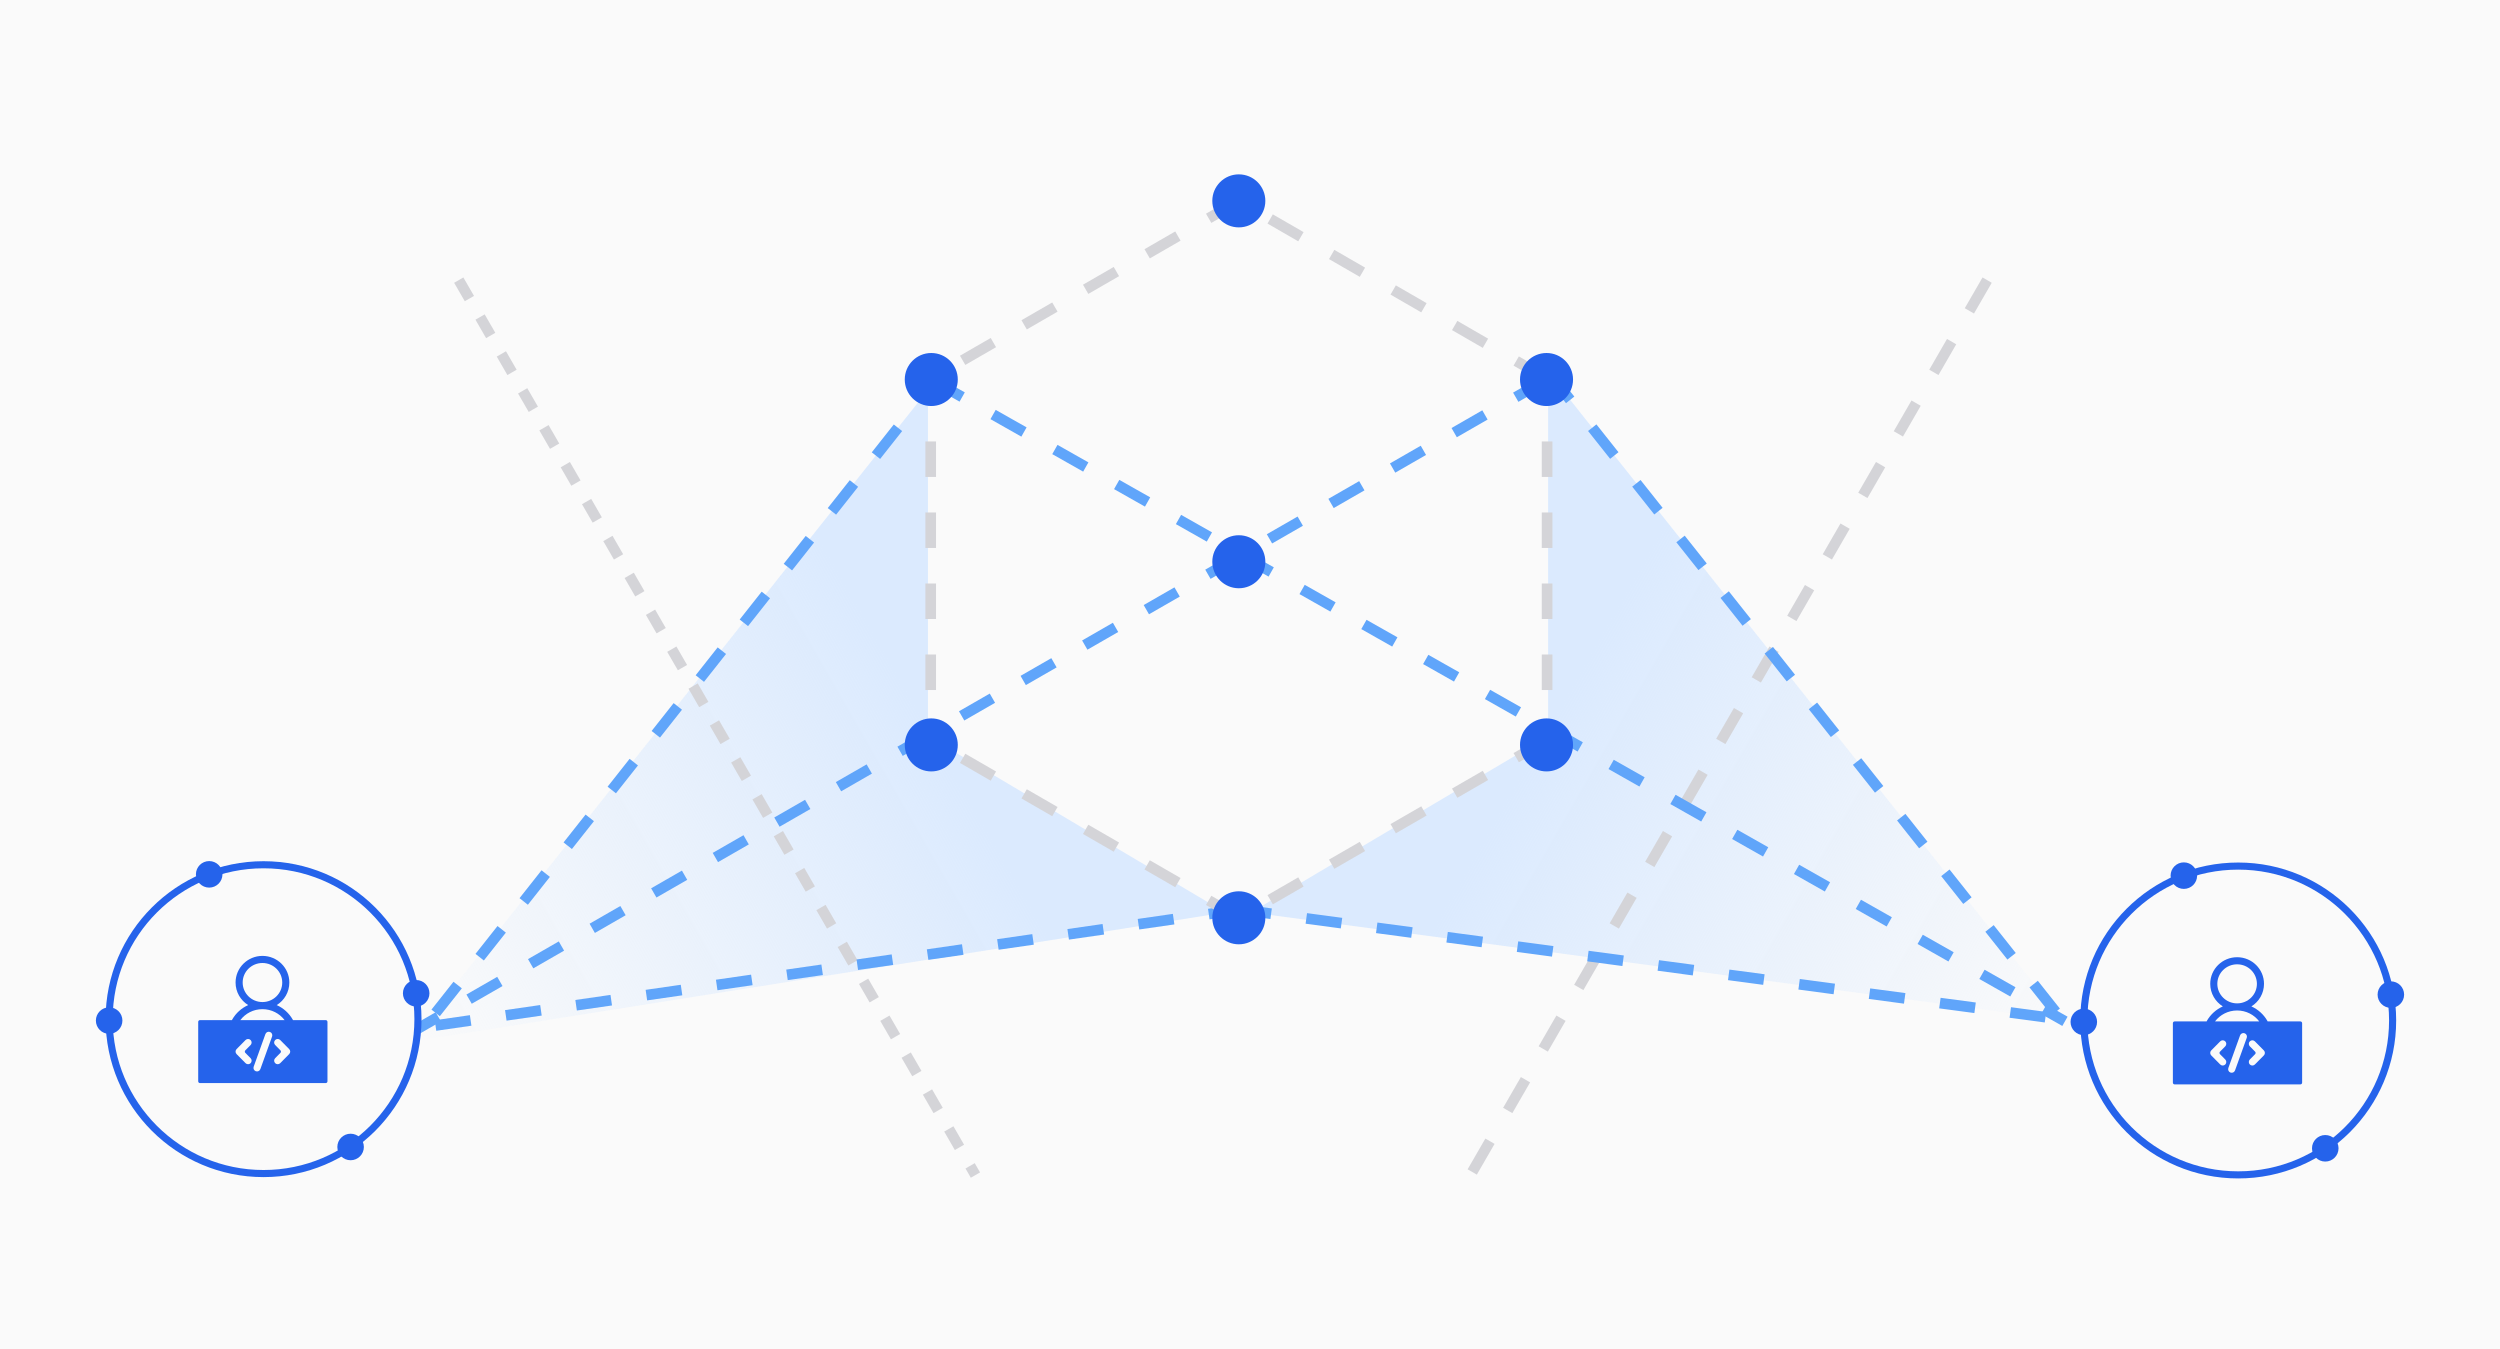 <svg width="704" height="380" viewBox="0 0 704 380" fill="none" xmlns="http://www.w3.org/2000/svg">
<rect width="704" height="380" fill="#FAFAFA"/>
<path d="M580.853 287.218L435.943 104.769V207.307L352.247 256.95L580.853 287.218Z" fill="url(#paint0_linear_2490_151262)"/>
<path d="M115.475 293.38L261.314 109.824L261.314 207.306L345.01 256.948L115.475 293.38Z" fill="url(#paint1_linear_2490_151262)"/>
<path d="M435.621 106.661L348.853 56.565L262.086 106.661" stroke="#D4D4D8" stroke-width="3" stroke-dasharray="10 10"/>
<path d="M129.183 78.881L274.685 330.899" stroke="#D4D4D8" stroke-width="3" stroke-dasharray="6 6"/>
<path d="M559.577 78.881L414.074 330.899" stroke="#D4D4D8" stroke-width="3" stroke-dasharray="10 10"/>
<path d="M435.501 106.874L115.411 290.952" stroke="#60A5FA" stroke-width="3" stroke-dasharray="10 10"/>
<path d="M262.246 106.874L581.487 287.607" stroke="#60A5FA" stroke-width="3" stroke-dasharray="10 10"/>
<path d="M265.266 104.769L120.971 287.395" stroke="#60A5FA" stroke-width="3" stroke-dasharray="10 10"/>
<path d="M435.943 104.769L580.508 286.99" stroke="#60A5FA" stroke-width="3" stroke-dasharray="10 10"/>
<path d="M350.288 255.979L120.549 289.082" stroke="#60A5FA" stroke-width="3" stroke-dasharray="10 10"/>
<path d="M348.034 255.979L580.461 287.035" stroke="#60A5FA" stroke-width="3" stroke-dasharray="10 10"/>
<path d="M435.621 208.358L348.853 258.453L262.086 208.358" stroke="#D4D4D8" stroke-width="3" stroke-dasharray="10 10"/>
<path d="M262.086 124.308V207.003" stroke="#D4D4D8" stroke-width="3" stroke-dasharray="10 10"/>
<path d="M435.662 124.308V207.003" stroke="#D4D4D8" stroke-width="3" stroke-dasharray="10 10"/>
<rect x="586.142" y="243.895" width="87.876" height="87.006" rx="43.503" fill="#FAFAFA"/>
<path fill-rule="evenodd" clip-rule="evenodd" d="M629.973 271.551C626.885 271.551 624.401 274.023 624.401 277.05C624.401 280.077 626.885 282.55 629.973 282.55C633.06 282.55 635.545 280.077 635.545 277.05C635.545 274.023 633.06 271.551 629.973 271.551ZM622.401 277.05C622.401 272.898 625.802 269.551 629.973 269.551C634.144 269.551 637.545 272.898 637.545 277.05C637.545 279.733 636.125 282.08 633.995 283.405C635.893 284.254 637.468 285.686 638.488 287.471C638.518 287.524 638.542 287.577 638.562 287.632H647.781C648.057 287.632 648.281 287.856 648.281 288.132V304.869C648.281 305.145 648.057 305.369 647.781 305.369H612.381C612.104 305.369 611.881 305.145 611.881 304.869V288.132C611.881 287.856 612.104 287.632 612.381 287.632H621.39C621.411 287.566 621.44 287.501 621.476 287.438C622.496 285.668 624.064 284.249 625.95 283.405C623.82 282.08 622.401 279.733 622.401 277.05ZM623.743 287.632H636.202C634.784 285.762 632.523 284.55 629.972 284.55C627.422 284.55 625.16 285.762 623.743 287.632ZM632.085 290.967C632.604 291.154 632.874 291.727 632.687 292.247L629.384 301.431C629.197 301.951 628.624 302.221 628.104 302.034C627.585 301.847 627.315 301.274 627.502 300.755L630.805 291.57C630.992 291.05 631.565 290.78 632.085 290.967ZM626.628 293.235C627.02 293.623 627.024 294.256 626.636 294.649L625.152 296.149C624.959 296.344 624.959 296.658 625.152 296.853L626.636 298.353C627.024 298.746 627.02 299.379 626.628 299.767C626.235 300.156 625.602 300.152 625.214 299.759L622.686 297.204C622.301 296.815 622.301 296.187 622.686 295.798L625.214 293.243C625.602 292.85 626.235 292.847 626.628 293.235ZM634.975 293.243C634.587 292.85 633.953 292.847 633.561 293.235C633.168 293.623 633.165 294.256 633.553 294.649L635.037 296.149C635.23 296.344 635.23 296.658 635.037 296.853L633.553 298.353C633.165 298.746 633.168 299.379 633.561 299.767C633.953 300.156 634.587 300.152 634.975 299.759L637.502 297.204C637.888 296.815 637.888 296.187 637.502 295.798L634.975 293.243Z" fill="#2563EB"/>
<circle cx="630.282" cy="287.368" r="43.48" stroke="#2563EB" stroke-width="2"/>
<ellipse cx="614.973" cy="246.58" rx="3.736" ry="3.736" fill="#2563EB"/>
<ellipse cx="586.802" cy="287.77" rx="3.736" ry="3.736" fill="#2563EB"/>
<ellipse cx="654.796" cy="323.362" rx="3.736" ry="3.736" fill="#2563EB"/>
<ellipse cx="673.264" cy="280.085" rx="3.736" ry="3.736" fill="#2563EB"/>
<rect x="30.076" y="243.523" width="87.876" height="87.006" rx="43.503" fill="#FAFAFA"/>
<path fill-rule="evenodd" clip-rule="evenodd" d="M73.907 271.18C70.819 271.18 68.335 273.652 68.335 276.679C68.335 279.706 70.819 282.179 73.907 282.179C76.995 282.179 79.479 279.706 79.479 276.679C79.479 273.652 76.995 271.18 73.907 271.18ZM66.335 276.679C66.335 272.527 69.736 269.18 73.907 269.18C78.078 269.18 81.479 272.527 81.479 276.679C81.479 279.362 80.059 281.709 77.929 283.034C79.827 283.883 81.402 285.315 82.422 287.1C82.452 287.152 82.476 287.206 82.496 287.261H91.715C91.991 287.261 92.215 287.485 92.215 287.761V304.498C92.215 304.774 91.991 304.998 91.715 304.998H56.315C56.039 304.998 55.815 304.774 55.815 304.498V287.761C55.815 287.485 56.039 287.261 56.315 287.261H65.324C65.345 287.195 65.374 287.13 65.41 287.067C66.43 285.297 67.998 283.878 69.884 283.034C67.755 281.708 66.335 279.362 66.335 276.679ZM67.677 287.261H80.136C78.719 285.391 76.457 284.179 73.906 284.179C71.356 284.179 69.094 285.391 67.677 287.261ZM76.019 290.596C76.538 290.783 76.808 291.356 76.621 291.876L73.318 301.06C73.131 301.58 72.558 301.85 72.038 301.663C71.519 301.476 71.249 300.903 71.436 300.383L74.739 291.199C74.926 290.679 75.499 290.409 76.019 290.596ZM70.562 292.864C70.954 293.252 70.958 293.885 70.57 294.278L69.086 295.778C68.893 295.973 68.893 296.287 69.086 296.482L70.57 297.982C70.958 298.375 70.954 299.008 70.562 299.396C70.169 299.784 69.536 299.781 69.148 299.388L66.62 296.833C66.235 296.444 66.235 295.816 66.62 295.427L69.148 292.872C69.536 292.479 70.169 292.475 70.562 292.864ZM78.909 292.872C78.521 292.479 77.888 292.475 77.495 292.864C77.102 293.252 77.099 293.885 77.487 294.278L78.971 295.778C79.164 295.973 79.164 296.287 78.971 296.482L77.487 297.982C77.099 298.375 77.102 299.008 77.495 299.396C77.888 299.784 78.521 299.781 78.909 299.388L81.436 296.833C81.822 296.444 81.822 295.816 81.436 295.427L78.909 292.872Z" fill="#2563EB"/>
<circle cx="74.216" cy="286.994" r="43.48" stroke="#2563EB" stroke-width="2"/>
<ellipse cx="58.907" cy="246.216" rx="3.736" ry="3.736" fill="#2563EB"/>
<ellipse cx="30.736" cy="287.397" rx="3.736" ry="3.736" fill="#2563EB"/>
<ellipse cx="98.73" cy="322.989" rx="3.736" ry="3.736" fill="#2563EB"/>
<ellipse cx="117.198" cy="279.713" rx="3.736" ry="3.736" fill="#2563EB"/>
<ellipse cx="348.853" cy="56.565" rx="7.467" ry="7.467" fill="#2563EB"/>
<ellipse cx="435.501" cy="106.873" rx="7.467" ry="7.467" fill="#2563EB"/>
<ellipse cx="262.246" cy="106.873" rx="7.467" ry="7.467" fill="#2563EB"/>
<ellipse cx="435.501" cy="209.767" rx="7.467" ry="7.467" fill="#2563EB"/>
<ellipse cx="262.246" cy="209.767" rx="7.467" ry="7.467" fill="#2563EB"/>
<ellipse cx="348.853" cy="158.188" rx="7.467" ry="7.467" fill="#2563EB"/>
<ellipse cx="348.853" cy="258.453" rx="7.467" ry="7.467" fill="#2563EB"/>
<defs>
<linearGradient id="paint0_linear_2490_151262" x1="435.277" y1="205.732" x2="582.645" y2="290.41" gradientUnits="userSpaceOnUse">
<stop stop-color="#DBEAFE"/>
<stop offset="1" stop-color="#DBEAFE" stop-opacity="0"/>
</linearGradient>
<linearGradient id="paint1_linear_2490_151262" x1="261.979" y1="205.73" x2="114.612" y2="290.409" gradientUnits="userSpaceOnUse">
<stop stop-color="#DBEAFE"/>
<stop offset="1" stop-color="#DBEAFE" stop-opacity="0"/>
</linearGradient>
</defs>
</svg>

